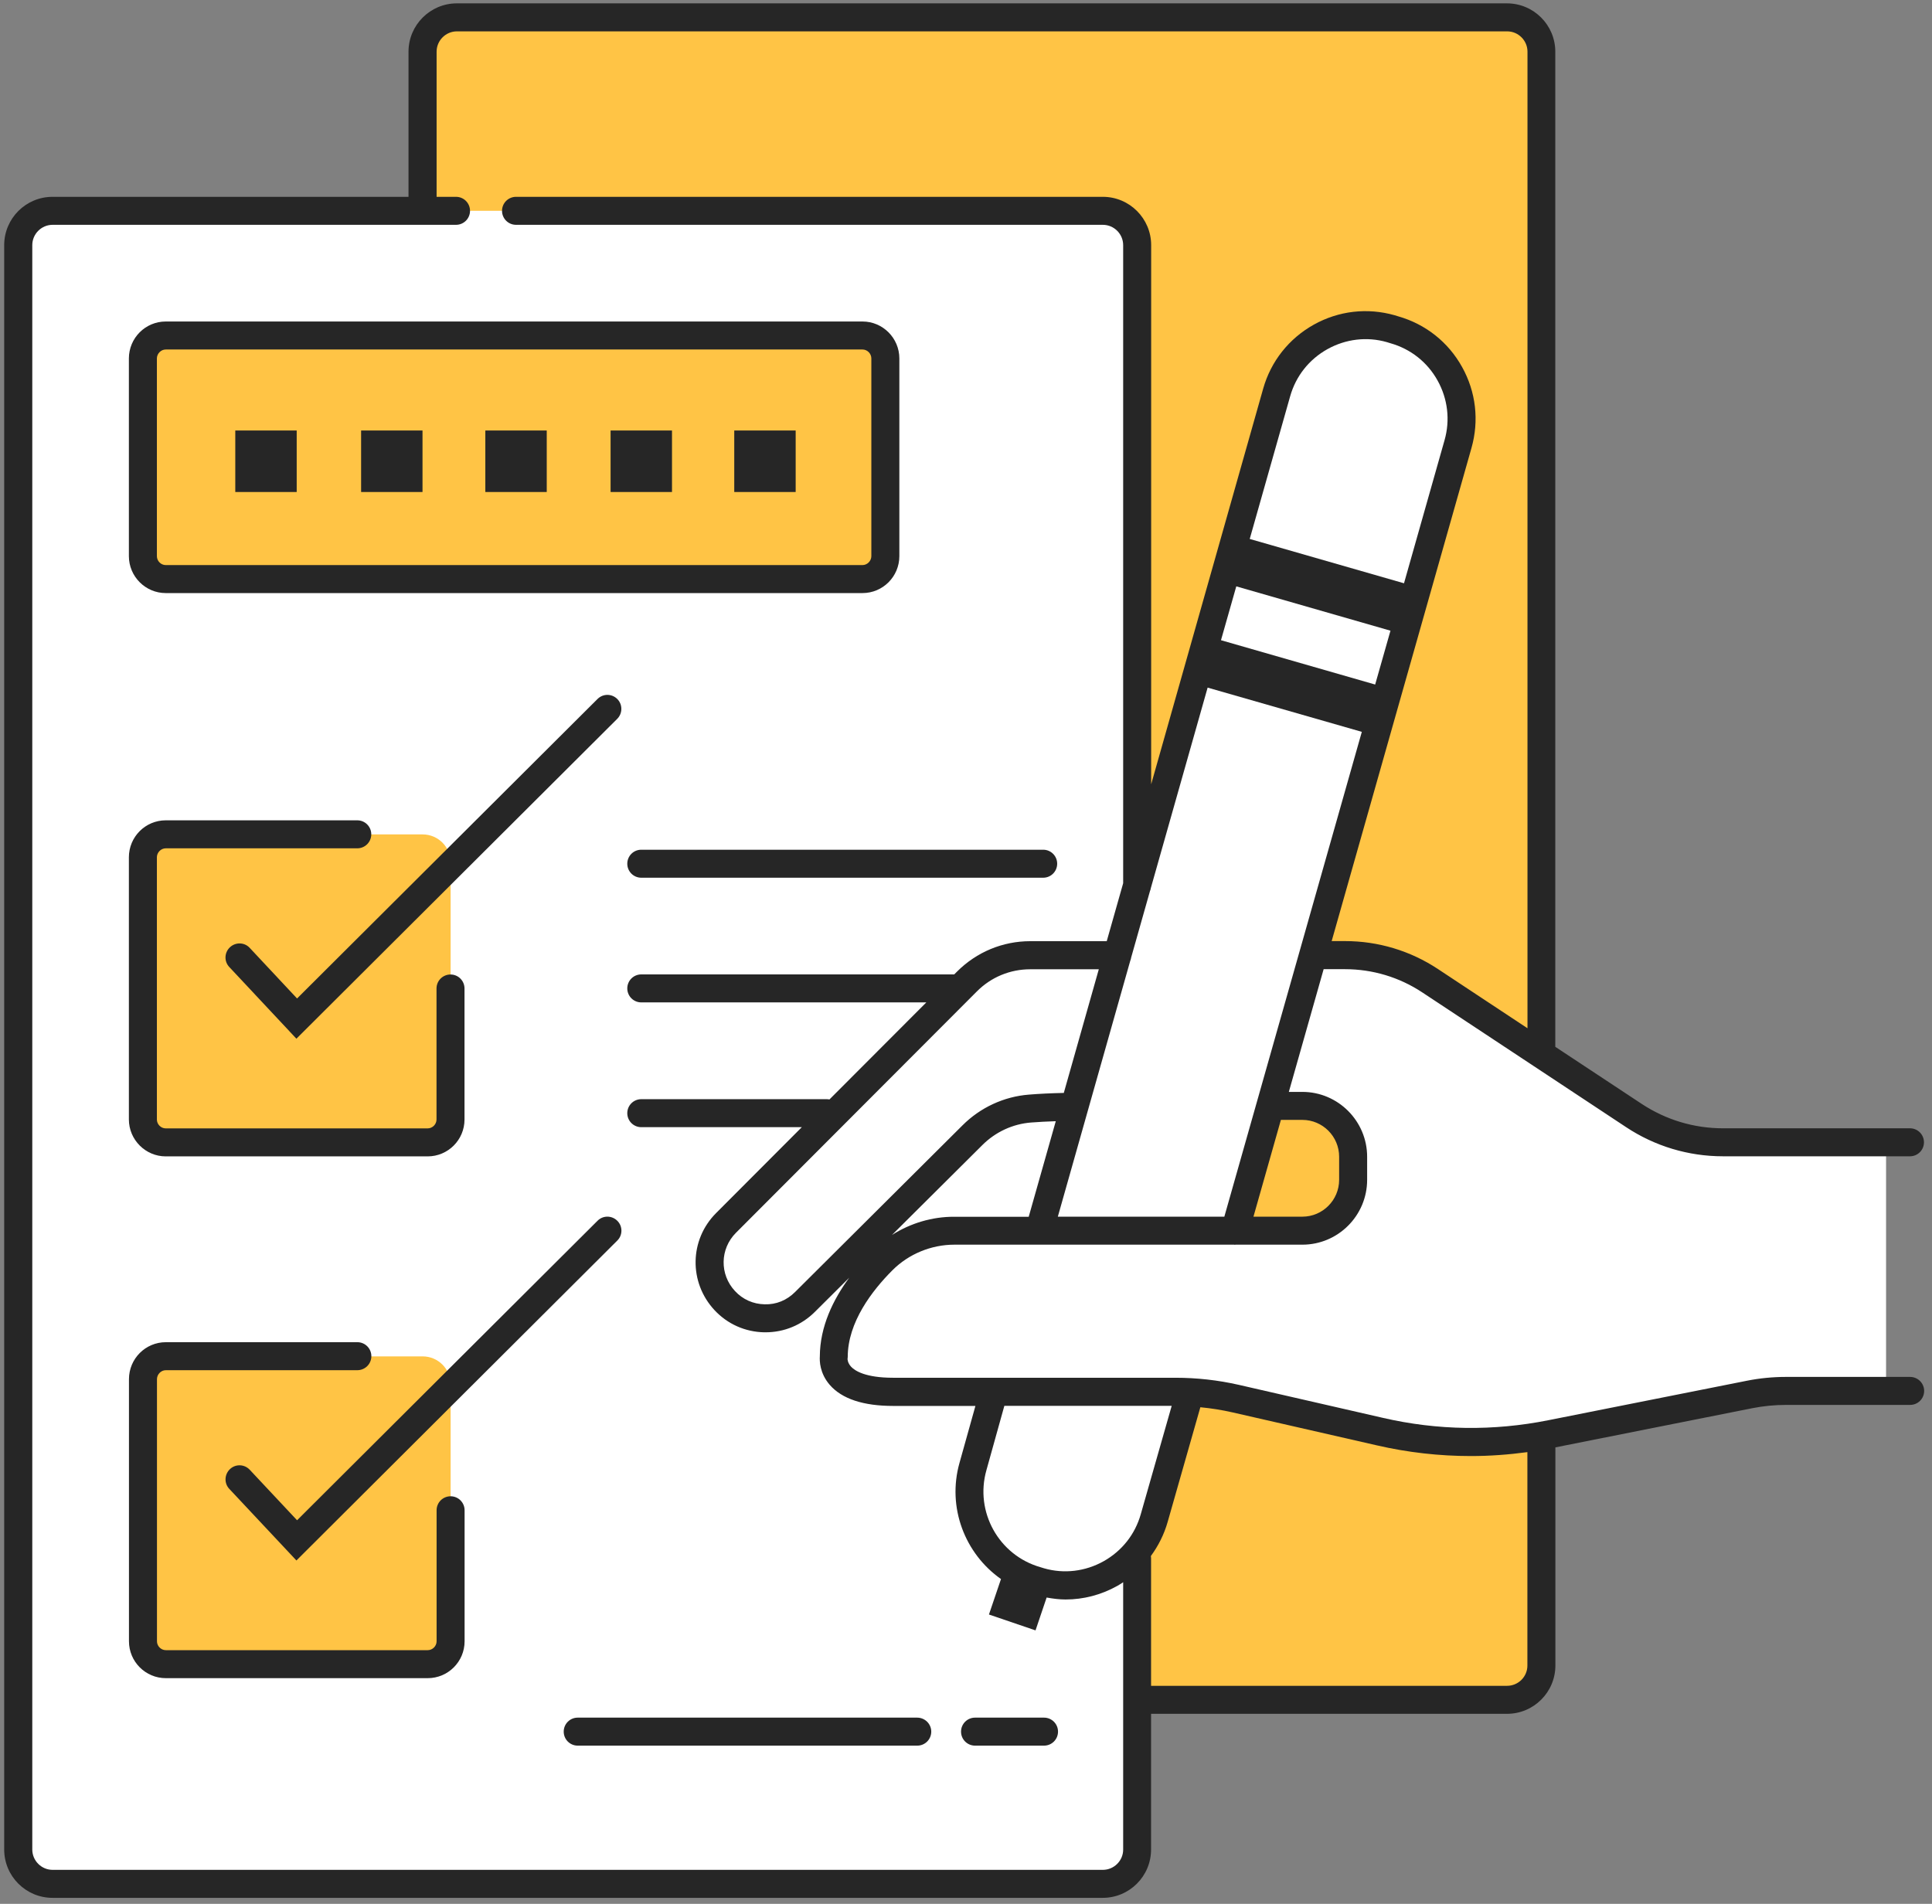 <?xml version="1.0" encoding="UTF-8"?> <svg xmlns="http://www.w3.org/2000/svg" width="207" height="204" viewBox="0 0 207 204" fill="none"><rect x="0" y="0" width="207" height="204" fill="#808080" stroke="none"/> <path d="M202.079 122.41V149.18H189.049L165.159 153.84V178.86C165.159 180.67 163.689 182.14 161.879 182.14H121.849V198.16C121.849 200.21 120.189 201.87 118.139 201.87H5.369C3.489 201.87 1.959 200.34 1.959 198.46V26C1.959 24.12 3.489 22.59 5.369 22.59H45.269V5.14C45.269 3.33 46.739 1.86 48.549 1.86H161.859C163.669 1.86 165.139 3.33 165.139 5.14V112.98L175.909 120.06C175.909 120.06 179.649 122.4 186.099 122.4H202.079V122.41Z" fill="white"></path> <path d="M45.279 122.37H18.309C16.649 122.37 15.309 121.03 15.309 119.37V92.41C15.309 90.75 16.649 89.41 18.309 89.41H45.279C46.939 89.41 48.279 90.75 48.279 92.41V119.38C48.279 121.03 46.939 122.37 45.279 122.37Z" fill="#FFC445"></path> <path d="M45.279 178.31H18.309C16.649 178.31 15.309 176.97 15.309 175.31V148.34C15.309 146.68 16.649 145.34 18.309 145.34H45.279C46.939 145.34 48.279 146.68 48.279 148.34V175.31C48.279 176.96 46.939 178.31 45.279 178.31Z" fill="#FFC445"></path> <path d="M165.149 112.98V5.14C165.149 3.33 163.679 1.86 161.869 1.86H48.559C46.749 1.86 45.279 3.33 45.279 5.14V22.59H118.839C120.499 22.59 121.839 23.93 121.839 25.59V95.2L136.469 43.2C136.469 43.2 139.499 32.23 149.389 35.35C149.389 35.35 158.489 37.98 156.219 47.6L140.719 102.36C140.719 102.36 145.949 101.95 148.679 103C148.679 103 154.089 105.66 156.589 107.32L165.149 112.98Z" fill="#FFC445"></path> <path d="M91.868 62.05H18.318C16.658 62.05 15.318 60.71 15.318 59.05V38.96C15.318 37.3 16.658 35.96 18.318 35.96H91.868C93.528 35.96 94.868 37.3 94.868 38.96V59.05C94.868 60.71 93.518 62.05 91.868 62.05Z" fill="#FFC445"></path> <path d="M165.15 153.84V178.86C165.15 180.67 163.68 182.14 161.87 182.14H121.84V166.2C121.84 166.2 125.66 157.93 127.52 149.19L148.81 153.61C148.8 153.6 156.87 155.46 165.15 153.84Z" fill="#FFC445"></path> <path d="M132.309 131.88L136.209 118.12C136.209 118.12 143.339 117.72 144.439 121.58C144.439 121.58 146.799 128.37 142.089 131.23C142.089 131.24 140.899 131.88 132.309 131.88Z" fill="#FFC445"></path> <path d="M31.789 46.13H25.209V52.72H31.789V46.13Z" fill="#262626"></path> <path d="M45.269 46.13H38.69V52.72H45.269V46.13Z" fill="#262626"></path> <path d="M58.58 46.13H52V52.72H58.58V46.13Z" fill="#262626"></path> <path d="M72 46.13H65.42V52.72H72V46.13Z" fill="#262626"></path> <path d="M85.25 46.13H78.67V52.72H85.25V46.13Z" fill="#262626"></path> <path d="M17.759 63.55H92.409C94.589 63.55 96.359 61.78 96.359 59.59V38.41C96.359 36.23 94.589 34.45 92.409 34.45H17.759C15.579 34.45 13.809 36.22 13.809 38.41V59.59C13.809 61.78 15.589 63.55 17.759 63.55ZM16.809 38.41C16.809 37.89 17.249 37.45 17.759 37.45H92.409C92.929 37.45 93.359 37.89 93.359 38.41V59.59C93.359 60.11 92.919 60.55 92.409 60.55H17.759C17.239 60.55 16.809 60.11 16.809 59.59V38.41Z" fill="#262626"></path> <path d="M17.759 123.91H45.819C47.999 123.91 49.769 122.14 49.769 119.96V105.92C49.769 105.09 49.099 104.42 48.269 104.42C47.439 104.42 46.769 105.09 46.769 105.92V119.96C46.769 120.48 46.329 120.91 45.819 120.91H17.759C17.239 120.91 16.809 120.47 16.809 119.96V91.86C16.809 91.34 17.249 90.9 17.759 90.9H38.279C39.109 90.9 39.779 90.23 39.779 89.4C39.779 88.57 39.109 87.9 38.279 87.9H17.759C15.579 87.9 13.809 89.67 13.809 91.86V119.95C13.809 122.13 15.589 123.91 17.759 123.91Z" fill="#262626"></path> <path d="M66.138 74.9C65.549 74.31 64.608 74.31 64.018 74.9L31.828 106.99L26.758 101.57C26.198 100.96 25.248 100.93 24.639 101.5C24.029 102.07 23.998 103.02 24.568 103.62L31.758 111.3L66.138 77.02C66.719 76.43 66.719 75.48 66.138 74.9Z" fill="#262626"></path> <path d="M48.278 160.33C47.448 160.33 46.778 161 46.778 161.83V175.87C46.778 176.39 46.338 176.82 45.828 176.82H17.768C17.248 176.82 16.818 176.38 16.818 175.87V147.78C16.818 147.26 17.258 146.82 17.768 146.82H38.288C39.118 146.82 39.788 146.15 39.788 145.32C39.788 144.49 39.118 143.82 38.288 143.82H17.768C15.588 143.82 13.818 145.59 13.818 147.78V175.87C13.818 178.05 15.588 179.82 17.768 179.82H45.828C48.008 179.82 49.778 178.05 49.778 175.87V161.83C49.778 161 49.108 160.33 48.278 160.33Z" fill="#262626"></path> <path d="M64.019 130.81L31.829 162.9L26.759 157.49C26.189 156.88 25.239 156.85 24.639 157.42C24.039 157.99 23.999 158.94 24.569 159.54L31.759 167.21L66.139 132.93C66.729 132.35 66.729 131.39 66.139 130.81C65.549 130.22 64.599 130.22 64.019 130.81Z" fill="#262626"></path> <path d="M67.209 92.55C67.209 93.38 67.879 94.05 68.709 94.05H111.769C112.599 94.05 113.269 93.38 113.269 92.55C113.269 91.72 112.599 91.05 111.769 91.05H68.709C67.879 91.05 67.209 91.72 67.209 92.55Z" fill="#262626"></path> <path d="M98.268 184.05H61.898C61.068 184.05 60.398 184.72 60.398 185.55C60.398 186.38 61.068 187.05 61.898 187.05H98.278C99.108 187.05 99.778 186.38 99.778 185.55C99.778 184.72 99.098 184.05 98.268 184.05Z" fill="#262626"></path> <path d="M111.859 184.05H104.469C103.639 184.05 102.969 184.72 102.969 185.55C102.969 186.38 103.639 187.05 104.469 187.05H111.859C112.689 187.05 113.359 186.38 113.359 185.55C113.359 184.72 112.689 184.05 111.859 184.05Z" fill="#262626"></path> <path d="M204.649 147.54H191.369C189.939 147.54 188.519 147.68 187.169 147.95L165.899 152.18C159.999 153.36 154.029 153.28 148.179 151.93L132.729 148.39C130.489 147.88 128.209 147.63 125.939 147.63H95.689C92.739 147.63 91.609 146.89 91.199 146.46C90.799 146.03 90.809 145.62 90.809 145.62L90.829 145.41C90.829 141.68 93.439 138.29 95.629 136.1C97.359 134.37 99.779 133.37 102.249 133.37H132.219C132.249 133.37 132.279 133.38 132.309 133.38C132.339 133.38 132.359 133.37 132.389 133.37H139.539C143.369 133.37 146.479 130.25 146.479 126.42V123.95C146.479 120.12 143.359 117 139.539 117H138.089L141.819 103.85H144.099C147.059 103.85 149.929 104.71 152.389 106.34L164.279 114.2C164.299 114.21 164.319 114.23 164.339 114.24L174.229 120.78C177.309 122.82 180.899 123.9 184.599 123.9H204.639C205.469 123.9 206.139 123.23 206.139 122.4C206.139 121.57 205.469 120.9 204.639 120.9H184.599C181.489 120.9 178.479 119.99 175.889 118.28L166.639 112.17V5.54C166.639 2.68 164.319 0.36 161.459 0.36H48.949C46.099 0.36 43.769 2.68 43.769 5.54V21.09H5.629C2.769 21.09 0.449 23.41 0.449 26.27V198.18C0.449 201.04 2.769 203.36 5.629 203.36H118.149C121.009 203.36 123.329 201.04 123.329 198.18V183.64H161.469C164.329 183.64 166.649 181.32 166.649 178.46V155.09L187.759 150.89C188.929 150.66 190.139 150.54 191.379 150.54H204.659C205.489 150.54 206.159 149.87 206.159 149.04C206.159 148.21 205.479 147.54 204.649 147.54ZM122.229 162.24C121.619 164.41 120.199 166.2 118.229 167.3C116.269 168.39 113.999 168.66 111.869 168.05L111.479 167.93C107.019 166.66 104.419 162 105.689 157.53L107.609 150.64H125.539L122.229 162.24ZM95.569 132.33L105.249 122.7C106.659 121.29 108.519 120.43 110.479 120.28C111.279 120.22 112.169 120.17 113.119 120.14L110.219 130.38H102.239C99.869 130.37 97.549 131.07 95.569 132.33ZM104.659 106.24C106.189 104.7 108.229 103.86 110.389 103.86H117.729L113.979 117.11C112.609 117.14 111.359 117.2 110.249 117.29C107.569 117.5 105.039 118.67 103.129 120.58L85.179 138.45C84.309 139.32 83.169 139.8 81.929 139.76C80.709 139.74 79.579 139.24 78.749 138.34C77.089 136.56 77.129 133.83 78.849 132.1L104.659 106.24ZM150.429 62.5L133.899 57.75L138.229 42.47C138.839 40.3 140.259 38.51 142.229 37.41C144.189 36.32 146.459 36.05 148.589 36.66L148.979 36.78C151.139 37.39 152.939 38.81 154.029 40.78C155.119 42.74 155.389 45.02 154.769 47.18L150.429 62.5ZM132.459 62.83L148.979 67.58L147.339 73.35L130.819 68.6L132.459 62.83ZM129.389 73.68L145.909 78.42L131.179 130.37H113.339L121.099 102.95C121.149 102.84 121.179 102.72 121.199 102.59L123.209 95.49C123.259 95.38 123.289 95.26 123.309 95.14L129.389 73.68ZM139.539 120C141.709 120 143.479 121.77 143.479 123.95V126.42C143.479 128.6 141.709 130.37 139.539 130.37H134.299L137.239 120H139.539ZM118.159 200.36H5.639C4.439 200.36 3.459 199.38 3.459 198.18V26.27C3.459 25.07 4.439 24.09 5.639 24.09H48.859C49.689 24.09 50.359 23.42 50.359 22.59C50.359 21.76 49.689 21.09 48.859 21.09H46.779V5.54C46.779 4.34 47.759 3.36 48.959 3.36H161.479C162.679 3.36 163.659 4.34 163.659 5.54V110.18L154.059 103.83C151.109 101.88 147.669 100.84 144.109 100.84H142.679L157.659 48C158.489 45.07 158.139 41.99 156.649 39.32C155.169 36.65 152.729 34.73 149.819 33.9L149.429 33.78C146.499 32.95 143.429 33.3 140.759 34.79C138.099 36.28 136.169 38.71 135.339 41.65L123.339 84.04V26.27C123.339 23.41 121.019 21.09 118.159 21.09H55.289C54.459 21.09 53.789 21.76 53.789 22.59C53.789 23.42 54.459 24.09 55.289 24.09H118.159C119.359 24.09 120.339 25.07 120.339 26.27V94.64L118.579 100.85H110.389C107.429 100.85 104.639 102.01 102.539 104.11L102.239 104.41C102.229 104.41 102.229 104.41 102.229 104.41H68.709C67.879 104.41 67.209 105.08 67.209 105.91C67.209 106.74 67.879 107.41 68.709 107.41H99.249L88.869 117.81C88.769 117.79 88.669 117.78 88.569 117.78H68.709C67.879 117.78 67.209 118.45 67.209 119.28C67.209 120.11 67.879 120.78 68.709 120.78H85.909L76.729 129.98C73.859 132.85 73.789 137.42 76.559 140.39C77.949 141.88 79.839 142.72 81.879 142.76C81.929 142.76 81.969 142.76 82.019 142.76C84.009 142.76 85.879 141.99 87.299 140.58L90.989 136.91C89.269 139.25 87.849 142.15 87.839 145.35C87.809 145.81 87.819 147.14 88.899 148.39C90.199 149.89 92.489 150.65 95.699 150.65H104.509L102.809 156.73C101.449 161.53 103.389 166.49 107.249 169.2L105.959 173L110.949 174.7L112.139 171.18C112.809 171.3 113.489 171.39 114.169 171.39C116.089 171.39 117.979 170.9 119.699 169.94C119.919 169.82 120.129 169.68 120.339 169.54V182.15V198.19C120.339 199.38 119.359 200.36 118.159 200.36ZM161.469 180.64H123.329V166.96C123.329 166.88 123.319 166.8 123.309 166.73C124.109 165.64 124.729 164.41 125.109 163.07L128.609 150.79C129.759 150.9 130.909 151.08 132.049 151.34L147.499 154.87C150.839 155.64 154.219 156.02 157.599 156.02C159.619 156.02 161.629 155.87 163.649 155.6V178.47C163.649 179.66 162.679 180.64 161.469 180.64Z" fill="#262626"></path> </svg> 
